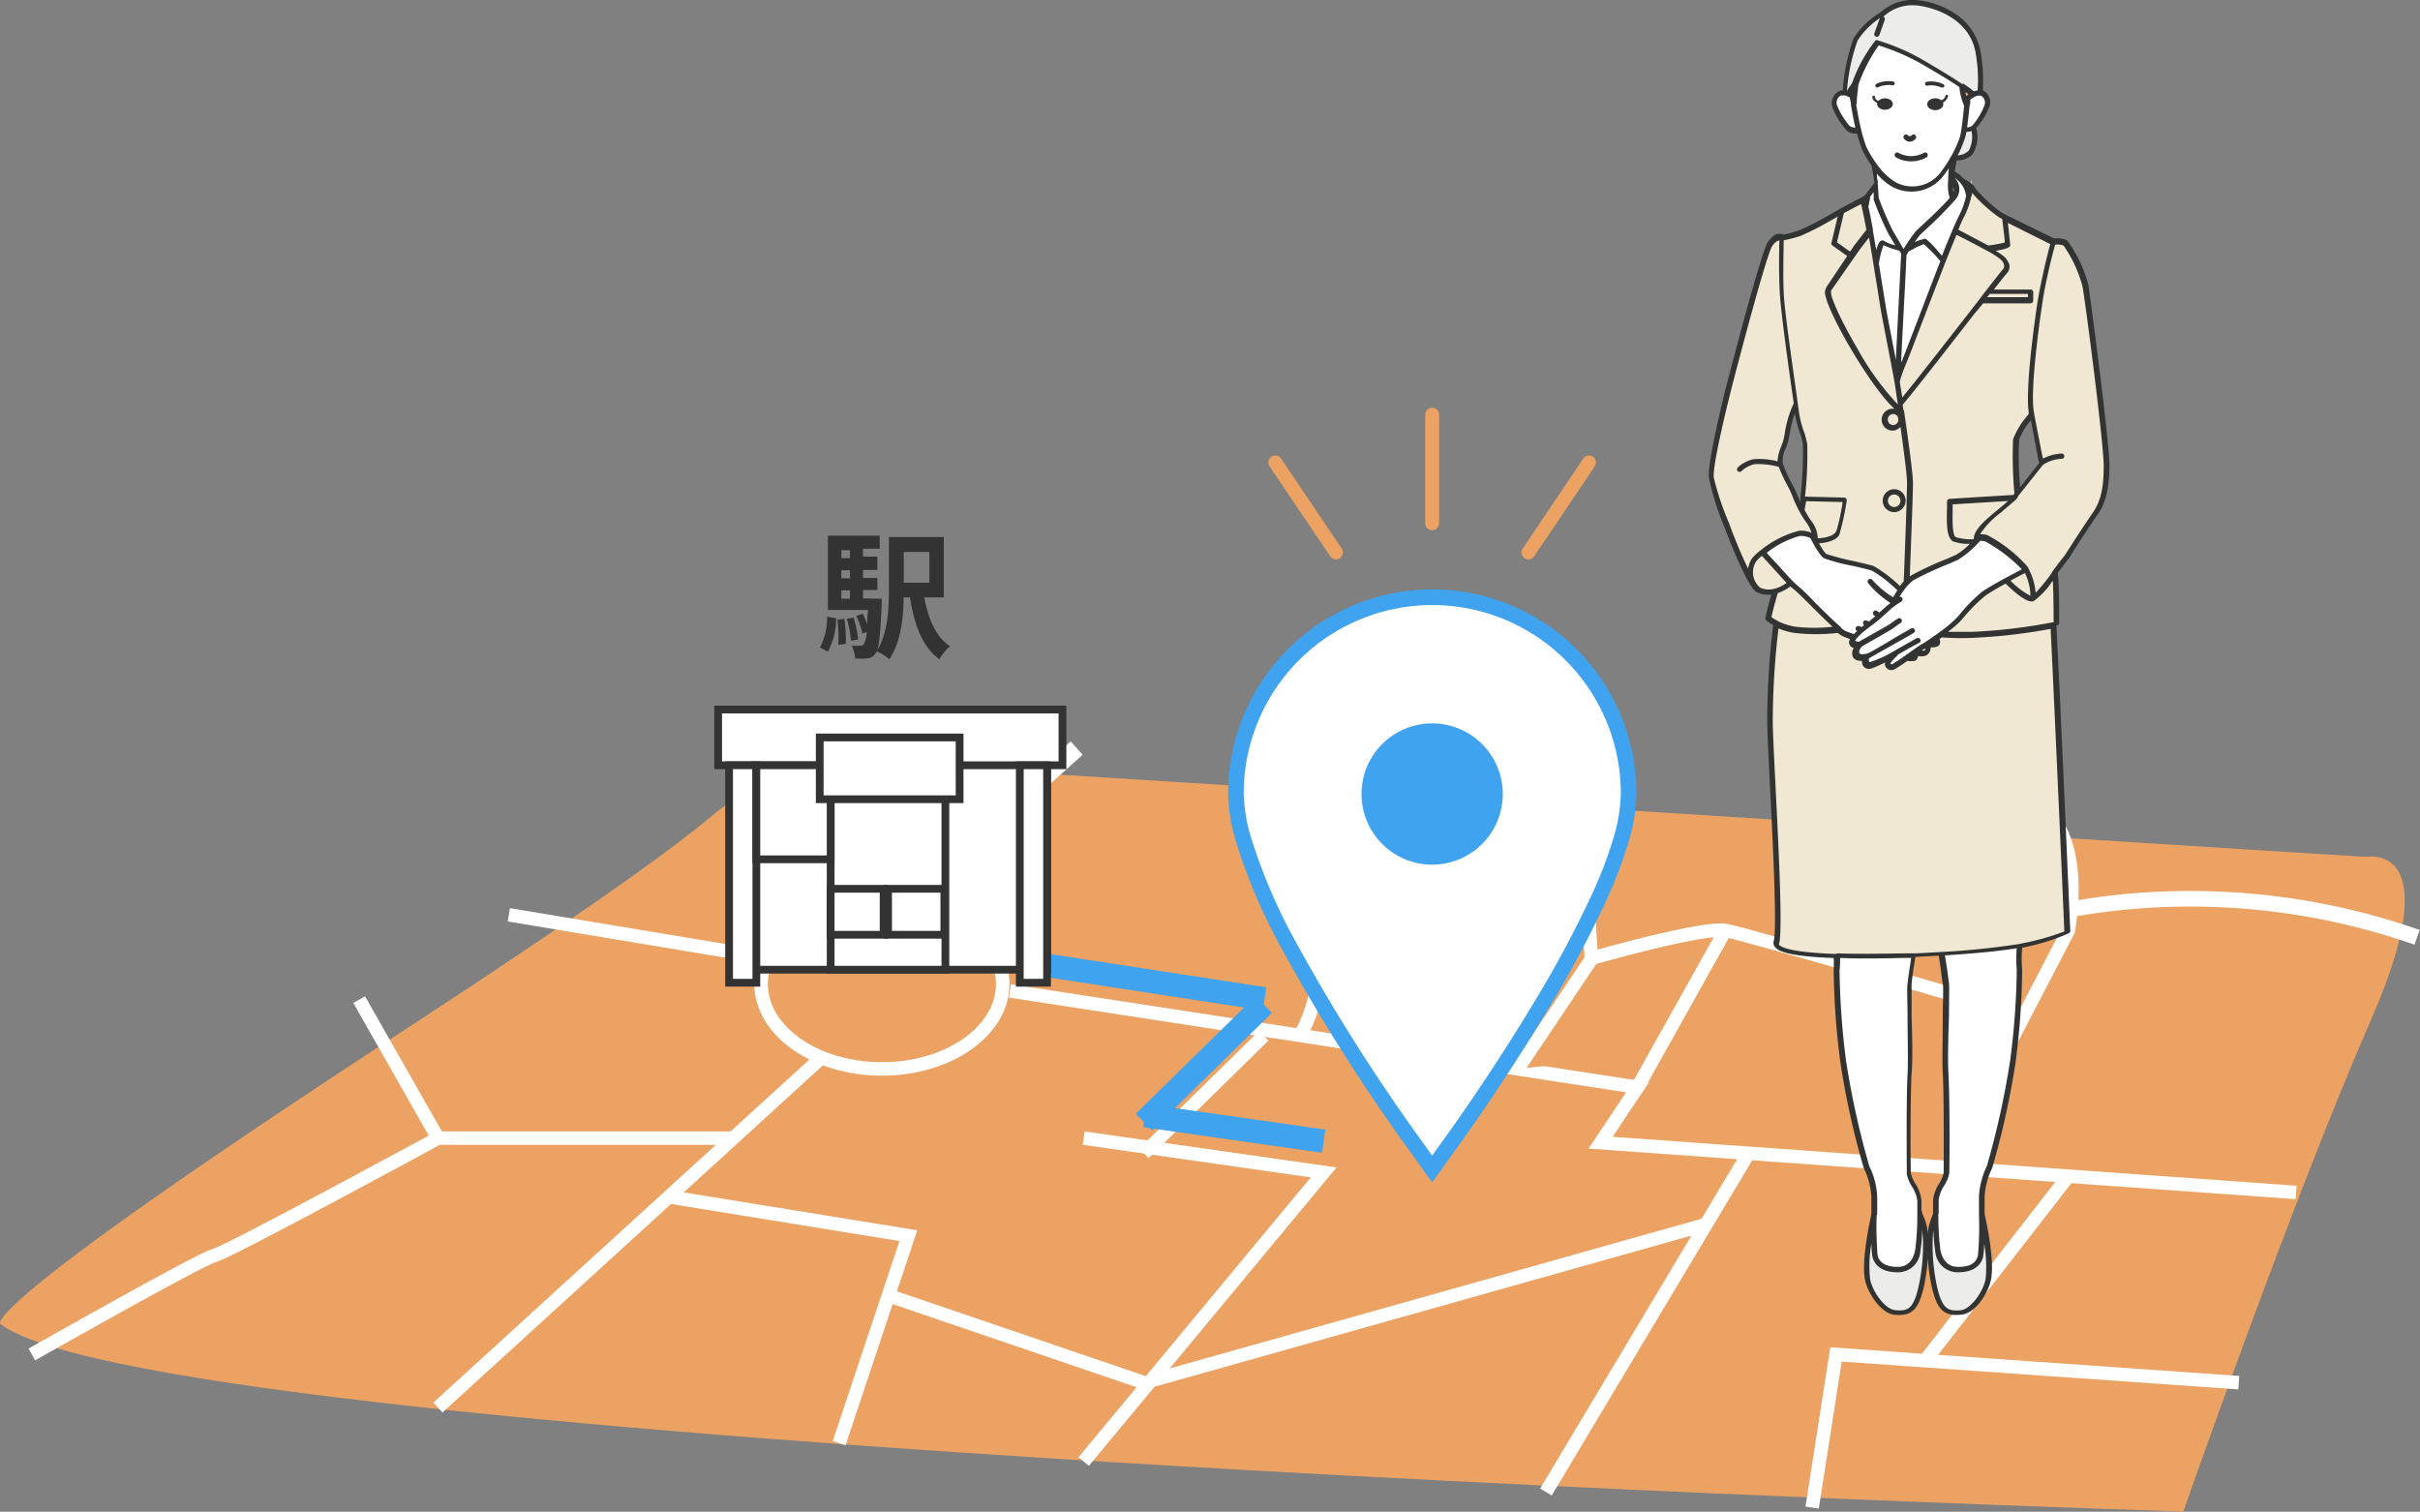 <svg xmlns="http://www.w3.org/2000/svg" viewBox="0 0 228 142.43"><rect x="0" y="0" width="228" height="142.43" fill="#808080" stroke="none"/><defs><style>.cls-1,.cls-12,.cls-2,.cls-3,.cls-4{fill:#eba263;}.cls-14,.cls-2,.cls-3,.cls-4,.cls-5{stroke:#fff;}.cls-10,.cls-12,.cls-14,.cls-15,.cls-16,.cls-2,.cls-3,.cls-4,.cls-5,.cls-6,.cls-7,.cls-9{stroke-miterlimit:10;}.cls-2,.cls-5{stroke-width:1.27px;}.cls-3{stroke-width:1.47px;}.cls-4{stroke-width:1.69px;}.cls-11,.cls-5,.cls-6{fill:none;}.cls-10,.cls-6,.cls-9{stroke:#3fa3ef;}.cls-6{stroke-width:2.2px;}.cls-14,.cls-7,.cls-9{fill:#fff;}.cls-7{stroke:#333;stroke-width:0.73px;}.cls-8{fill:#333;}.cls-9{stroke-width:1.47px;}.cls-10{fill:#3fa3ef;}.cls-10,.cls-11{stroke-width:1.31px;}.cls-11,.cls-12{stroke:#eba263;}.cls-11{stroke-linecap:round;stroke-linejoin:round;}.cls-12,.cls-14,.cls-15,.cls-16{stroke-width:0.37px;}.cls-13,.cls-16{fill:#ececeb;}.cls-15{fill:#f1e8d4;stroke:#f1e8d4;}.cls-16{stroke:#ececeb;}.cls-17{fill:#323333;}</style></defs><g id="レイヤー_2" data-name="レイヤー 2"><g id="デザイン"><path class="cls-1" d="M223.42,96c-7.44,17-17.72,46.41-17.72,46.41S16.28,136.56.13,124.81c0,0-4.35-.2,38.17-27.9,33.71-22,27-19.84,32.6-22.4s9.27-2.68,11.1-2.62,134.27,8.43,134.27,8.43l6.71.41S230.75,79.21,223.42,96Z"/><path class="cls-2" d="M170.73,62.26s9.64,15,7.47,19.75l-3.58,8.26"/><path class="cls-2" d="M192.54,76.26s3.79,2.28,2.33,11.41L183,110.46"/><path class="cls-3" d="M227.72,88.31a64.61,64.61,0,0,0-32.51-2.66"/><line class="cls-4" x1="101.44" y1="70.48" x2="85.58" y2="84.71"/><line class="cls-2" x1="79.06" y1="98.12" x2="41.26" y2="132.61"/><line class="cls-2" x1="47.94" y1="86.19" x2="72.02" y2="90.2"/><polyline class="cls-2" points="95.15 93.36 154.28 102.44 150.8 107.66 216.33 112.35"/><path class="cls-5" d="M3,127.61s15.86-9,17.17-9.31,21.11-11.07,21.11-11.07H69.08"/><line class="cls-2" x1="33.84" y1="94.18" x2="41.26" y2="107.23"/><path class="cls-2" d="M143,100.7l7-10.43s10.44-3,12.61-2.6,28.14,8,28.14,8"/><line class="cls-2" x1="154.28" y1="102.44" x2="162.54" y2="87.67"/><line class="cls-2" x1="164.74" y1="108.66" x2="145.65" y2="140.57"/><line class="cls-2" x1="160.72" y1="115.37" x2="107.78" y2="130.27"/><polyline class="cls-2" points="102.1 107.23 124.71 110.46 102.1 137.7"/><polyline class="cls-2" points="63.02 112.76 85.58 116.42 79.06 135.97"/><line class="cls-2" x1="83.7" y1="122.06" x2="107.78" y2="130.27"/><line class="cls-2" x1="119.06" y1="97.59" x2="107.78" y2="108.66"/><line class="cls-6" x1="95.15" y1="90.42" x2="119.14" y2="94.11"/><line class="cls-6" x1="107.87" y1="105.11" x2="124.71" y2="107.52"/><line class="cls-6" x1="119.06" y1="94.65" x2="107.78" y2="105.72"/><polyline class="cls-5" points="170.73 142.04 172.98 127.61 210.93 130.27"/><line class="cls-2" x1="194.87" y1="110.81" x2="181.29" y2="128.3"/><line class="cls-2" x1="148.63" y1="70.27" x2="149.93" y2="90.27"/><path class="cls-2" d="M124.71,73.92s1.6,17.45-2.24,23.64"/><path class="cls-2" d="M124.71,82s19.14-.34,24.57-2.56"/><ellipse class="cls-2" cx="83.09" cy="92.71" rx="11.38" ry="8"/><rect class="cls-7" x="69.3" y="71.38" width="29.35" height="19.98"/><rect class="cls-7" x="67.66" y="66.85" width="32.44" height="5.25"/><rect class="cls-7" x="68.69" y="72.1" width="2.57" height="20.49"/><rect class="cls-7" x="96.08" y="72.1" width="2.57" height="20.49"/><rect class="cls-7" x="78.26" y="72.93" width="10.81" height="18.43"/><rect class="cls-7" x="71.26" y="72.1" width="7" height="8.86"/><rect class="cls-7" x="77.23" y="69.48" width="13.18" height="5.82"/><rect class="cls-7" x="83.67" y="83.74" width="5.3" height="4.33"/><rect class="cls-7" x="78.26" y="83.74" width="4.99" height="4.33"/><path class="cls-8" d="M77.25,61a6.09,6.09,0,0,0,.68-2.9l.84.15A6.57,6.57,0,0,1,78,61.39Zm5.82-4.59s0,.35,0,.51c-.13,3.07-.28,4.28-.59,4.66a1.06,1.06,0,0,1-.77.45,6.54,6.54,0,0,1-1.15,0,3.05,3.05,0,0,0-.32-1.19,7.13,7.13,0,0,0,.81,0,.37.37,0,0,0,.34-.15,2.71,2.71,0,0,0,.26-1.15l-.4.15a6.88,6.88,0,0,0-.58-1.66l.61-.21a8.73,8.73,0,0,1,.43,1c0-.38,0-.83.08-1.35H78v-7h4.88v1.23H81.31v.74h1.35V53.7H81.31v.75h1.35v1.14H81.31v.79Zm-3.52,1.9a13,13,0,0,1,.14,2.35l-.7.09a16.07,16.07,0,0,0-.09-2.36Zm-.28-6.47v.74h.81v-.74Zm.81,1.89h-.81v.75h.81Zm-.81,2.68h.81v-.79h-.81Zm1.15,1.78a10.59,10.59,0,0,1,.43,2.05l-.68.13a10.08,10.08,0,0,0-.39-2.07Zm6.66-1.91c.37,2,1.09,3.74,2.42,4.6a4.91,4.91,0,0,0-1,1.23c-1.61-1.17-2.35-3.22-2.77-5.83h-.6c0,1.93-.29,4.29-1.34,5.83a5.51,5.51,0,0,0-1.21-.76c1.08-1.62,1.17-4,1.17-5.85v-4.9h5.17v5.68ZM85.15,52v2.9h2.41V52Z"/><path class="cls-9" d="M121,88.29A178.2,178.2,0,0,0,132.68,107l2.25,3.14,2.25-3.14s4-5.55,8-12.22a103.53,103.53,0,0,0,5.56-10.4,41.51,41.51,0,0,0,1.91-5,16.29,16.29,0,0,0,.79-4.61,18.5,18.5,0,1,0-37,0,16.31,16.31,0,0,0,.8,4.6A53.37,53.37,0,0,0,121,88.29Z"/><path class="cls-10" d="M134.93,80.81a6,6,0,1,0-6-6A6,6,0,0,0,134.93,80.81Z"/><line class="cls-11" x1="134.93" y1="39.07" x2="134.93" y2="49.3"/><line class="cls-11" x1="149.71" y1="43.57" x2="144" y2="52.05"/><line class="cls-11" x1="120.15" y1="43.57" x2="125.87" y2="52.05"/><path class="cls-12" d="M185.11,8.63c0,.13,0,.27.07.39l.23-.16-.19-.15Z"/><polygon class="cls-13" points="185.74 11.85 186.11 13.16 185.92 14.12 184.99 14.79 183.8 14.72 184.61 12.88 185.27 11.99 185.74 11.85"/><path class="cls-14" d="M182.56,114.37a23.58,23.58,0,0,0,.19,3.35c.21,1,.77,1.59,1.65,1.59s1.66-.18,1.89-1.06a30.24,30.24,0,0,0,.1-3.81h0V114c0-.61,0-1.1,0-1.3a7.41,7.41,0,0,1,.75-2.86,79.34,79.34,0,0,0,2.18-9.88,71.58,71.58,0,0,0,.62-8.54,12.43,12.43,0,0,1,0-2.08c-1.94.32-4.67.54-6.76.67.21,1.23.33,2.22.37,2.61s0,1.62,0,3.14c-.05,1.81-.11,4.06,0,5.35.13,2.31.11,8.85.08,9.43a3.21,3.21,0,0,1-.48,1.16,3.2,3.2,0,0,0-.52,1.34c0,.19,0,.51,0,.9v.38Zm-5.82.09a31.18,31.18,0,0,0,.1,3.79c.23.88,1.15,1.06,1.89,1.06s1.44-.54,1.65-1.59a23.58,23.58,0,0,0,.19-3.35V114c0-.38,0-.7,0-.89a3.25,3.25,0,0,0-.52-1.34,3,3,0,0,1-.47-1.16c0-.57-.07-7.06.07-9.43.07-1.28,0-3.52,0-5.32,0-1.54-.08-2.75,0-3.17.08-.73.2-1.6.35-2.44h-.09c-1.39,0-4.07.12-6.62,0a9.94,9.94,0,0,1-.05,1.19,74,74,0,0,0,.62,8.54,78.35,78.35,0,0,0,2.18,9.88,7.41,7.41,0,0,1,.75,2.87c0,.2,0,.68,0,1.3v.4h0Zm2-52.76a4.76,4.76,0,0,0-.66.71.08.08,0,0,0,0,.07.15.15,0,0,0,.14.05,14.43,14.43,0,0,0,1.25-.82l0,0,.25-.17c.51-.36,1-.73,1.37-.94s.74-.48,1.14-.76h0c.15-.1.31-.21.46-.33a11.94,11.94,0,0,0,1.61-1.34l.3-.35a16,16,0,0,1,2.08-2.11c.34-.24,1.14-.71,2.14-1.26h0c.52-.29,1.11-.6,1.62-.86A14.1,14.1,0,0,0,187,50.92l-.44-.06-.23.25,0,0,0,0h0a9.1,9.1,0,0,1-1.9,1.57l-.84.36a32.37,32.37,0,0,0-3.29,1.52,2.94,2.94,0,0,0-.49.43h0a5.43,5.43,0,0,0-.54.67h0a5.34,5.34,0,0,0-.31.49.24.24,0,0,1,.25.11.25.25,0,0,1-.08.34l-.33.21h0a7.29,7.29,0,0,0-.61.45l0,0c-.14.14-.49.46-.87.79h0c-.33.29-.71.62-1,.81h0l-.1.08c-.16.11-.37.28-.57.44h0a6.15,6.15,0,0,0-.67.63h0c-.18.2-.19.28-.19.28s.17.09.32.1c.79-.43,2.69-1.5,3-1.71a6.09,6.09,0,0,1,.65-.45.24.24,0,1,1,.26.41s-.28.18-.62.44-2.73,1.58-3.05,1.76c-.1.11-.3.38-.23.58s.4.14.7.09l3-1.7,1.19-.68a.24.24,0,0,1,.33.09.24.24,0,0,1-.08.33s-.85.5-1.2.69l-3,1.69a.37.37,0,0,0,0,.3.12.12,0,0,0,.12.06,11.12,11.12,0,0,0,2.38-1.12h0c.18-.11,1.76-1,2-1.13a.25.25,0,0,1,.32.13.25.25,0,0,1-.13.33C180.49,60.68,179.41,61.29,178.72,61.7Zm2.27-.47a.42.42,0,0,0,.26,0,.29.29,0,0,0,.1-.19h0Zm-7.64-2.16a1.89,1.89,0,0,0,.44.32q.32.13.81.3c.1-.1.2-.2.31-.29a.24.24,0,0,1-.13-.31.24.24,0,0,1,.31-.15l.25.09a2,2,0,0,1,.23-.18.26.26,0,0,1-.1-.3.25.25,0,0,1,.32-.14l.24.09.59-.5-.12-.08a.25.25,0,0,1-.08-.34.26.26,0,0,1,.35-.08l.24.16.73-.66,0,0c.06-.06.16-.13.3-.24a8.7,8.7,0,0,1-2.15-1.79.25.25,0,0,1,.37-.33,8.39,8.39,0,0,0,2,1.68,5.6,5.6,0,0,1,.39-.66,12.32,12.32,0,0,0-2.39-1.85c-.28-.1-1-.27-1.83-.46a18,18,0,0,1-2.66-.7c-.17-.09-.47-.35-1.1-1.51v0c-.08-.15-.15-.29-.22-.41a2.17,2.17,0,0,0-1-.19,8.64,8.64,0,0,0-3.11,1.59c.28.3.62.68,1,1.07.54.6,1.09,1.22,1.48,1.62h0a3.12,3.12,0,0,0,.38.35,20.79,20.79,0,0,1,1.75,1.66c.85.84,1.81,1.79,2.41,2.3Zm6.16-35c0,.71-.36,7-.51,10.14,0-.09.08-.18.11-.27.21-.51.72-1.83,1.35-3.49s1.5-3.94,2.24-5.8l0-.05A14.51,14.51,0,0,0,181.18,23a10.16,10.16,0,0,0-1.45.72Zm-2.59.85c.12.7.23,1.39.33,2,.21,1.31.39,2.44.5,3,.21,1.08.52,2.74.77,4,.15-3.24.46-9.23.5-10,0-.06-.1-.16-.17-.29a9.07,9.07,0,0,1-1.51-.52A10.17,10.17,0,0,0,176.92,24.94Zm4.29-2.41h.06c.08,0,.32.05,1.63,1.61l1-2.43h0c.18-.44.43-1,.59-1.31a7.62,7.62,0,0,0,.68-1.88,2.25,2.25,0,0,0-.55-1.25h0a3.25,3.25,0,0,0-.56-.49v0h0a1.48,1.48,0,0,1,.31,1.76,2.46,2.46,0,0,1-.24.35h0a36.91,36.91,0,0,1-3,3c-.15.15-.26.24-.29.28a5.92,5.92,0,0,0-.5.69A2.56,2.56,0,0,1,181.21,22.53Zm-4.83-.85q.15.86.33,1.92c.22-.8.39-.86.48-.89a.32.32,0,0,1,.31.06,4.09,4.09,0,0,0,1,.39c-.2-.34-.43-.73-.63-1.05a30.51,30.51,0,0,1-1.41-3.26.31.31,0,0,1,0-.1l0-.62-.34.46a.17.17,0,0,1,0,.07v.07c-.06.26-.12.52-.16.81.12.53.26,1.21.43,2.14Zm.55-3a31.1,31.1,0,0,0,1.35,3.13c.33.53.73,1.23.95,1.6l.05.09.07-.11a12.64,12.64,0,0,1,1.11-1.59s.14-.14.3-.29a40.15,40.15,0,0,0,2.87-2.84,4.11,4.11,0,0,1-.13-.53,5.66,5.66,0,0,1,0-1.32h0s0-.08,0-.13l0-.38v0l.06-.43c-.18.25-.36.51-.55.76a3.79,3.79,0,0,1-4.78,1,5,5,0,0,1-1.46-1.24l0,.19c0,.18.06.36.08.55l0,.14v0h0Zm7-1.13a2.33,2.33,0,0,0,0,.5l0,.07A.8.8,0,0,0,184,17.59Zm-7.33-2.25a6,6,0,0,0,1.89,1.89,3.35,3.35,0,0,0,4.17-.87,12.94,12.94,0,0,0,1.09-1.64l.06-.12h0a10.18,10.18,0,0,0,.74-1.71,3.58,3.58,0,0,0,.14-.71h0c.07-.54.17-1.34.24-2.16a6.24,6.24,0,0,1-.45-1.77c-1-.68-2.48-1.56-3.66-2.24A20.75,20.75,0,0,0,177,4.28,15.64,15.64,0,0,0,175,8h0c0,.15-.08.85-.12,1.25,0,.22,0,.43-.06.58v.1c.07.42.24,1.42.46,2.29h0a11.94,11.94,0,0,0,.48,1.6,8.29,8.29,0,0,0,.89,1.5ZM173.55,9a.34.34,0,0,0-.18,0,.77.77,0,0,0-.37.88,6.53,6.53,0,0,0,1.22,2,.91.91,0,0,0,.52.14c-.2-.84-.35-1.74-.41-2.11v0c0-.29-.08-.54-.11-.73l-.16-.08h0a1.15,1.15,0,0,0-.32-.12h0A.44.44,0,0,0,173.55,9Zm11.94,1c-.07.74-.15,1.47-.22,2a.9.9,0,0,0,.47-.14,6.73,6.73,0,0,0,1.18-2,.74.74,0,0,0-.35-.85l-.12,0h0a1,1,0,0,0-.51.13h0a2.75,2.75,0,0,0-.38.23c0,.19,0,.39-.06.61Z"/><g id="face"><ellipse class="cls-14" cx="177.53" cy="9.8" rx="0.74" ry="0.54"/><ellipse class="cls-14" cx="182.26" cy="9.82" rx="0.76" ry="0.56"/><path class="cls-14" d="M176.81,8.25a.19.19,0,0,1-.17-.1.18.18,0,0,1,.08-.25,2.65,2.65,0,0,1,.71-.22,2.55,2.55,0,0,1,.87,0,.18.18,0,1,1-.08.36,2,2,0,0,0-.73,0,2.08,2.08,0,0,0-.6.18Z"/><path class="cls-14" d="M183,8.25l-.08,0a2.08,2.08,0,0,0-.6-.18,2.05,2.05,0,0,0-.74,0,.18.18,0,1,1-.07-.36,2.48,2.48,0,0,1,.86,0,2.45,2.45,0,0,1,.71.22.19.19,0,0,1,.09.25A.19.19,0,0,1,183,8.25Z"/><path class="cls-14" d="M180,15.2h-.12a3.08,3.08,0,0,1-1.32-.37.26.26,0,0,1-.09-.34.25.25,0,0,1,.34-.09,2.59,2.59,0,0,0,1.09.31,2.49,2.49,0,0,0,1.29-.31.25.25,0,0,1,.34.09.26.26,0,0,1-.09.34A3,3,0,0,1,180,15.2Z"/><path class="cls-14" d="M179.85,13.35h0a.75.75,0,0,1-.51-.26.26.26,0,0,1,0-.35.25.25,0,0,1,.35,0,.23.23,0,0,0,.16.09.24.24,0,0,0,.2-.09.25.25,0,0,1,.34,0,.25.25,0,0,1,0,.35A.75.75,0,0,1,179.85,13.35Z"/><path class="cls-14" d="M177.05,9.79h0s-.67-.17-.71-.61a.12.12,0,0,1,.11-.14.14.14,0,0,1,.14.12c0,.22.38.36.52.39a.12.12,0,0,1,.08.15A.11.11,0,0,1,177.05,9.79Z"/><path class="cls-14" d="M182.7,9.76a.12.12,0,0,1-.12-.1.13.13,0,0,1,.09-.15.74.74,0,0,0,.56-.48.12.12,0,0,1,.15-.09.13.13,0,0,1,.09.15,1,1,0,0,1-.75.67Z"/></g><path class="cls-15" d="M172.93,89.78c2.62.09,5.42,0,6.85,0l.39,0h0c.46,0,1.41-.06,2.6-.13h0c2.22-.14,5.28-.37,7.29-.73h0c.24,0,.45-.08.64-.13a24.8,24.8,0,0,0,3.68-1c-.09-2.09-1-22.8-1.3-28.52a52,52,0,0,1-7.44.85,24.9,24.9,0,0,1-2.81,0l-.22.16c.16.37,0,.56-.1.65a1.18,1.18,0,0,1-.72.12.9.9,0,0,1-.36.74,1.13,1.13,0,0,1-.82.08c-.07.27-.18.43-.34.47a2.65,2.65,0,0,1-.69,0,5.91,5.91,0,0,1-1.37.86.66.66,0,0,1-.63-.24.56.56,0,0,1-.08-.48c-1.26.63-1.48.62-1.57.62a.62.62,0,0,1-.53-.33.68.68,0,0,1-.08-.43c-.33,0-.77-.07-.9-.45a1,1,0,0,1,.11-.76.61.61,0,0,1-.43-.47.59.59,0,0,1,.09-.38c-.26-.09-.49-.17-.68-.25a3,3,0,0,1-.48-.33,17.62,17.62,0,0,1-4.08,0,7.14,7.14,0,0,1-1.51-.43,78.39,78.39,0,0,0-.53,8.77c0,1,.12,3.4.26,6.25.3,6,.68,13.49.33,14.68a.09.09,0,0,0,0,.1c.15.21,1,.72,5.39.87ZM183.45,59.5c.45,0,1.14,0,2.19,0a49.88,49.88,0,0,0,7.63-.9h0l.08,0c0-.63,0-2.74-.07-3.92a7.14,7.14,0,0,1-1.78,1.91h0c-.43.21-1.32-.33-2.66-1.64-.9.5-1.63.93-1.93,1.14a14.78,14.78,0,0,0-2,2l-.32.36A9.64,9.64,0,0,1,183.45,59.5Zm-16.07-1a6,6,0,0,0,1.66.52,16.15,16.15,0,0,0,3.49,0c-.59-.54-1.33-1.28-2-1.95a22,22,0,0,0-1.68-1.6l-.3-.26a4.16,4.16,0,0,1-1.19.63c-.31,1.09-.5,1.85-.58,2.27a3.82,3.82,0,0,0,.6.36Zm21.91-3.82a6.58,6.58,0,0,0,1.88,1.42,5.3,5.3,0,0,0-.52-2.14ZM191,53.54a5.86,5.86,0,0,1,.7,2.31,17.62,17.62,0,0,0,1.55-1.91l0,0,0,0c.33-.44.73-1,1.15-1.51.13-.2,1.84-2.86,2.64-4a7.26,7.26,0,0,0,1.06-4.48c0-2-1.72-15.44-2-16.93a12.49,12.49,0,0,0-1.79-3.83,1.6,1.6,0,0,0-.78-.09c-.27.88-1,3.92-1.2,5.45-.33,2.12-1.13,8.07-.84,10.17h0a2,2,0,0,0,0,.26,0,0,0,0,1,0,0h0v0s0,0,0,0v0c.29,1.49.67,3.41.82,4.21a4.54,4.54,0,0,1,1.78-.47.25.25,0,0,1,0,.49,3.35,3.35,0,0,0-1.75.56L190.72,46l-.63.79v0l-.22.21h0c-.44.43-1,.85-1.44,1.26a8.33,8.33,0,0,0-2,2.07,3,3,0,0,1,.64.07,13.19,13.19,0,0,1,3.84,2.93,1.4,1.4,0,0,1,.1.16Zm-25.29,1.82a2.06,2.06,0,0,0,1.41.1h0a3.4,3.4,0,0,0,1.1-.54c-.38-.4-.85-.93-1.31-1.44l-1-1.1a4.16,4.16,0,0,0-.55.52A1.91,1.91,0,0,0,165.67,55.36Zm5.57-4.16c.46.8.66.95.72,1a22.18,22.18,0,0,0,2.54.66c.84.2,1.58.37,1.88.47a12.09,12.09,0,0,1,2.51,1.92,5.67,5.67,0,0,1,.36-.44c.12-2.77.32-8.14.32-9.27,0-.6-.21-2.42-.62-5.29a1,1,0,0,1-.74.35,1,1,0,0,1,0-2.06l.17,0c-2.33-2.1-6.78-9.85-6.53-11.1a1.33,1.33,0,0,1,.08-.24s0,0,0-.05l2.67-4c.33-.44.63-.82.88-1.13l0,0,.22-.27.05-.07c-.16-.89-.29-1.54-.41-2.05v0c0-.15-.07-.29-.11-.42l-1.78.94-.76.44-.16.09-.28.16a27.71,27.71,0,0,1-2.73,1.38,15,15,0,0,1-1.56.4c0,.67-.08,3,0,4.92s1,8,1.33,10.47h0l.14,1a11.22,11.22,0,0,0,.43,1.65,6.4,6.4,0,0,1,.31,1.17,37.17,37.17,0,0,1-.2,4.94l3.68.09a.23.23,0,0,1,.19.09.26.26,0,0,1,0,.2,22.44,22.44,0,0,1-.66,3.08C173.1,50.75,172.36,51.11,171.24,51.2Zm8-12.54c.56,3.82.84,6.13.84,6.86,0,1.07-.18,5.91-.29,8.79l.13-.1a32,32,0,0,1,3.37-1.56l.82-.35a6.65,6.65,0,0,0,1.34-1.07,3.57,3.57,0,0,1-1.57-.24c-.61-.35-.62-1.64-.56-3.16,0-.23,0-.43,0-.59a.23.23,0,0,1,.23-.24l6-.37.11-.12,0,0a39.33,39.33,0,0,1-.13-5.13,7.44,7.44,0,0,1,1.33-2.2l.13-.18,0-.22h0c-.36-2.6.83-10.24.84-10.32.24-1.55.92-4.5,1.2-5.48-.65-.31-2.83-1.38-4-2,.07.7.21,2,.21,2.1s0,.32-1.37.53a4.24,4.24,0,0,1,.85.6c.56.58.61,1.11.16,1.57,0,0-.23.28-1.17,1.49h3.45a.25.25,0,0,1,.25.24v.81a.25.25,0,0,1-.25.25h-4.46l-.83,1.06c-2.46,3.15-5.8,7.45-6.74,8.53l.08.51ZM167.51,22.6c-.16,0-.43.12-.72.57-.54.84-3.38,11.56-4,14.1S161.23,44,161.33,45a25.72,25.72,0,0,0,1.44,4.29c.42,1.17,1.15,3,1.8,4.29a2.11,2.11,0,0,1,.39-1,5.32,5.32,0,0,1,.81-.74h0A9.41,9.41,0,0,1,169.39,50a2.83,2.83,0,0,1,1.15.2,3.48,3.48,0,0,0-.51-1,12.13,12.13,0,0,1-.67-1.08v0a10.51,10.51,0,0,1-.61-1.34c-.12-.29-.28-.59-.47-.95a13.76,13.76,0,0,1-.82-1.78,7.41,7.41,0,0,0-2.26-.25,2.5,2.5,0,0,0-1.26.65.26.26,0,0,1-.35,0,.24.24,0,0,1,0-.35,3.09,3.09,0,0,1,1.52-.79,6.88,6.88,0,0,1,2.23.21,4.31,4.31,0,0,1,.36-1.46l.12-.3a7.81,7.81,0,0,0,.21-1,10.5,10.5,0,0,1,.86-2.84c-.37-2.53-1.21-8.44-1.33-10.44S167.49,23.31,167.51,22.6Zm16.3,24.87c0,.12,0,.24,0,.37,0,.75-.09,2.49.31,2.72a4.47,4.47,0,0,0,1.68.19.34.34,0,0,1,0-.1c.09-.87,1.12-1.73,2.31-2.72l.92-.77Zm-12.71,3.2v0c1-.06,1.61-.33,1.76-.72a21,21,0,0,0,.59-2.7L170,47.22a5.38,5.38,0,0,1-.16.79c.22.4.42.69.6,1a2.83,2.83,0,0,1,.65,1.7ZM178.21,39a.54.54,0,1,0,.48.53A.51.51,0,0,0,178.21,39ZM172.38,27.4c0,.06,0,.1,0,.14-.06.34.76,2.38,2.5,5.32a25.2,25.2,0,0,0,3.81,5.26v0h0c-.17-1.14-.3-2-.31-2s-.75-4-1.14-6c-.11-.57-.29-1.71-.5-3-.1-.66-.21-1.36-.33-2.08v0c-.16-1-.31-1.89-.44-2.66l0,.05c-.24.3-.53.68-.85,1.1Zm6.44,8.65c0,.13.11.68.23,1.44,1.19-1.44,4.19-5.29,6.44-8.19l.9-1.15h0l.63-.81h0c1.43-1.83,1.49-1.9,1.52-1.93s.35-.35-.17-.88a6.53,6.53,0,0,0-1.34-.87h0c-.93-.52-2.11-1.13-2.85-1.5-.27.64-.6,1.47-1,2.48-.75,1.91-1.62,4.19-2.32,6-.63,1.66-1.14,3-1.35,3.5a17.13,17.13,0,0,0-.64,1.72v0Zm8.27-8h3.84v-.31h-3.6Zm-2.73-6.35c.73.37,1.89,1,2.83,1.49,1-.14,1.4-.23,1.56-.27,0-.39-.15-1.44-.24-2.22l-.27-.14a13.67,13.67,0,0,1-2.58-2.34c0,.13,0,.25-.08.37h0a7.78,7.78,0,0,1-.74,2C184.74,20.84,184.57,21.21,184.36,21.7Zm-6.08,26.56a1.08,1.08,0,1,1,1.11-1.07A1.09,1.09,0,0,1,178.28,48.26Zm0-1.66a.59.59,0,1,0,0,1.17.59.59,0,1,0,0-1.17Z"/><path class="cls-16" d="M182,115.85a9.4,9.4,0,0,0-.09,1.42,18.12,18.12,0,0,0,.47,4.14c.49,1.93,1.07,2.09,2.18,2,.94-.09,2.12-1.73,2.34-2.93a11.51,11.51,0,0,0-.13-3.36,6.81,6.81,0,0,1-.1,1.29c-.14.53-.64,1.43-2.37,1.43a2.11,2.11,0,0,1-2.13-2A14.75,14.75,0,0,1,182,115.85Z"/><path class="cls-16" d="M176.19,117.11a11.44,11.44,0,0,0-.13,3.35c.22,1.2,1.39,2.83,2.34,2.93,1.11.11,1.69,0,2.17-2a18.12,18.12,0,0,0,.47-4.14,10.86,10.86,0,0,0-.08-1.41,14.74,14.74,0,0,1-.17,2,2.11,2.11,0,0,1-2.13,2c-1.74,0-2.23-.9-2.37-1.43A6.77,6.77,0,0,1,176.19,117.11Z"/><path class="cls-16" d="M184.84,7.9c.22.14.42.29.6.42a4.3,4.3,0,0,1,.37.31,1.36,1.36,0,0,1,.37-.1,14.88,14.88,0,0,0-.18-3.4c-.52-3.55-4.31-4.54-5.73-4.62a4,4,0,0,0-2.89,1,.16.16,0,0,1-.08.06h0a.25.25,0,0,1,.15.32L177,3.36a.24.24,0,0,1-.31.14.23.23,0,0,1-.15-.31L177,1.76h0a7.11,7.11,0,0,0-2.1,2.13,17.44,17.44,0,0,0-1,4.73h0c.18-.3.41-.63.49-.75a13.74,13.74,0,0,1,2.2-4,.22.22,0,0,1,.23-.05,21,21,0,0,1,4.16,1.79c1.22.72,2.75,1.62,3.78,2.33Z"/><path class="cls-17" d="M184.32,123.89c-1.24,0-1.81-.63-2.25-2.37a16.73,16.73,0,0,1-.44-3,17.69,17.69,0,0,1-.44,3c-.49,1.93-1.14,2.5-2.71,2.35-1.28-.13-2.54-2.08-2.78-3.34-.33-1.8.44-5.34.61-6.11v-.37c0-.61,0-1.09,0-1.28a7,7,0,0,0-.71-2.7,75.37,75.37,0,0,1-2.21-10,71.2,71.2,0,0,1-.63-8.66,9.13,9.13,0,0,0,0-1.15c-4.4-.16-5.27-.68-5.55-1.06a.6.6,0,0,1-.1-.53c.32-1.11-.06-8.86-.35-14.52-.14-2.85-.26-5.31-.26-6.27a76.28,76.28,0,0,1,.56-9,3.49,3.49,0,0,1-.65-.42.27.27,0,0,1-.08-.22c.06-.38.24-1.11.55-2.22a2.48,2.48,0,0,1-1.37-.23h0c-.95-.47-3.1-6.25-3.12-6.31A26.19,26.19,0,0,1,161,45c-.14-1.47,1.45-7.83,1.46-7.9.33-1.32,3.42-13.23,4.08-14.25s1.18-.83,1.4-.77,1.1-.23,1.64-.41a25.58,25.58,0,0,0,2.64-1.35l.28-.15.16-.09.76-.44,2.25-1.19.92-1.22v0c0-.18-.05-.36-.07-.53s-.11-.65-.2-1.12a9,9,0,0,1-.91-1.56,12.33,12.33,0,0,1-.45-1.44,1.36,1.36,0,0,1-.9-.22,6.77,6.77,0,0,1-1.43-2.28,1.27,1.27,0,0,1,.6-1.47.76.76,0,0,1,.39-.1,18.13,18.13,0,0,1,1-4.87,7.51,7.51,0,0,1,2.59-2.5A4.44,4.44,0,0,1,180.43,0a7.75,7.75,0,0,1,3.62,1.19A5.43,5.43,0,0,1,186.62,5a15.6,15.6,0,0,1,.19,3.53l.06,0a1.27,1.27,0,0,1,.59,1.44,6.48,6.48,0,0,1-1.4,2.23,1.43,1.43,0,0,1-.8.22,3.18,3.18,0,0,1-.12.55,10.19,10.19,0,0,1-.75,1.76c0,.23-.14.84-.22,1.43a3.44,3.44,0,0,1,.85.68,4.51,4.51,0,0,1,.79.52h0a1.6,1.6,0,0,1,.36.47,13.74,13.74,0,0,0,2.43,2.21l.37.19h0c1.11.56,4.09,2,4.56,2.24a2.22,2.22,0,0,1,1.21.17,12.14,12.14,0,0,1,2,4.15c.2,1.11,2,14.87,2,17s-.33,3.63-1.16,4.77-2.61,3.94-2.62,4l0,0c-.39.48-.77,1-1.09,1.42.16,1.15.13,4.57.13,4.72a.25.25,0,0,1-.18.23l-.08,0c.33,5.87,1.3,28.54,1.31,28.77a.24.24,0,0,1-.14.23A20.12,20.12,0,0,1,191,89.19l-.48.1a12.1,12.1,0,0,0,0,2.11,71.6,71.6,0,0,1-.62,8.66,76.62,76.62,0,0,1-2.21,10,6.82,6.82,0,0,0-.71,2.7c0,.18,0,.66,0,1.26v.38c.18.77.95,4.31.61,6.12-.23,1.24-1.45,3.21-2.78,3.34Zm-2.16-8a11.14,11.14,0,0,0-.08,1.42,18.12,18.12,0,0,0,.47,4.14c.48,1.93,1.06,2.09,2.17,2,.95-.1,2.12-1.73,2.35-2.93a12.25,12.25,0,0,0-.13-3.36,7.5,7.5,0,0,1-.11,1.29c-.14.53-.63,1.42-2.37,1.42a2.11,2.11,0,0,1-2.13-2A14.58,14.58,0,0,1,182.16,115.84Zm-5.84,1.25a11.88,11.88,0,0,0-.13,3.36c.22,1.2,1.4,2.83,2.34,2.93,1.12.11,1.69,0,2.18-2a18.12,18.12,0,0,0,.47-4.14,9.4,9.4,0,0,0-.09-1.42,13.31,13.31,0,0,1-.16,2,2.11,2.11,0,0,1-2.14,2c-1.73,0-2.23-.89-2.37-1.42A7.8,7.8,0,0,1,176.32,117.09Zm6.3-2.72a27,27,0,0,0,.19,3.35c.21,1,.77,1.59,1.65,1.59s1.66-.18,1.89-1.06a30.24,30.24,0,0,0,.1-3.81h0V114c0-.61,0-1.1,0-1.3a7.61,7.61,0,0,1,.75-2.86,79.34,79.34,0,0,0,2.18-9.88,71.76,71.76,0,0,0,.63-8.54,11.43,11.43,0,0,1,0-2.08c-1.94.32-4.68.54-6.77.67.21,1.23.33,2.22.38,2.61s0,1.62,0,3.14c-.06,1.81-.12,4.06-.05,5.35.14,2.31.11,8.85.08,9.43a3.21,3.21,0,0,1-.48,1.16,3.35,3.35,0,0,0-.52,1.34c0,.19,0,.51,0,.9v.38Zm-5.81.09a31.6,31.6,0,0,0,.09,3.79c.23.88,1.16,1.06,1.89,1.06.89,0,1.44-.54,1.65-1.59a24.93,24.93,0,0,0,.2-3.35V114c0-.38,0-.7,0-.89a3.25,3.25,0,0,0-.52-1.34,3.35,3.35,0,0,1-.47-1.16c0-.57-.06-7.06.07-9.43.07-1.28,0-3.52,0-5.32,0-1.54-.08-2.75,0-3.17.08-.73.21-1.6.35-2.44h-.09c-1.39,0-4.06.12-6.62,0a8.2,8.2,0,0,1-.05,1.19,74,74,0,0,0,.62,8.54,80.14,80.14,0,0,0,2.18,9.88,7.23,7.23,0,0,1,.75,2.87c0,.2,0,.68,0,1.3v.4h0Zm4.32-.14a7.87,7.87,0,0,1,.33.88,4.87,4.87,0,0,1,.17,1,4.24,4.24,0,0,1,.17-1c.09-.29.2-.59.32-.88V114c0-.39,0-.7,0-.89a3.48,3.48,0,0,1,.58-1.6,3.28,3.28,0,0,0,.42-1c0-.58.05-7.07-.08-9.37-.07-1.31,0-3.57,0-5.39,0-1.45.08-2.7,0-3.07s-.17-1.4-.38-2.64l-2.2.12c-.15.86-.28,1.77-.36,2.52,0,.38,0,1.64,0,3.09.06,1.91.12,4.07,0,5.37-.13,2.36-.1,8.81-.07,9.37a3,3,0,0,0,.42,1,3.6,3.6,0,0,1,.58,1.6c0,.19,0,.5,0,.88Zm-8.06-24.55c2.62.09,5.41,0,6.84,0l.39,0h0c.46,0,1.41-.06,2.59-.13h0a71.69,71.69,0,0,0,7.28-.74h0l.65-.13a23.84,23.84,0,0,0,3.67-1.06c-.08-2.09-1-22.79-1.29-28.51a52.15,52.15,0,0,1-7.45.85,24.58,24.58,0,0,1-2.8-.05l-.22.16c.15.37,0,.56-.11.65a1.18,1.18,0,0,1-.72.12.89.89,0,0,1-.36.74,1.13,1.13,0,0,1-.82.08c-.06.27-.17.43-.34.47a2.58,2.58,0,0,1-.68,0c-1,.69-1.23.83-1.38.85a.6.6,0,0,1-.62-.24.5.5,0,0,1-.09-.47c-1.26.63-1.48.62-1.57.61a.62.62,0,0,1-.53-.32.79.79,0,0,1-.08-.43c-.33,0-.77-.07-.89-.45a.93.93,0,0,1,.11-.77.58.58,0,0,1-.44-.46.53.53,0,0,1,.1-.38c-.27-.09-.49-.18-.68-.26a2.16,2.16,0,0,1-.48-.32,17.59,17.59,0,0,1-4.09,0,6.36,6.36,0,0,1-1.5-.42,75.78,75.78,0,0,0-.54,8.77c0,.94.13,3.4.27,6.25.3,6,.67,13.49.33,14.67a.11.11,0,0,0,0,.11c.15.21,1,.72,5.39.87Zm5.71-28.07a4.76,4.76,0,0,0-.66.71.06.06,0,0,0,0,.07.13.13,0,0,0,.13.05c.15-.05,1-.63,1.26-.82l0,0,.24-.17c.51-.36,1-.73,1.38-.94s.73-.48,1.14-.76h0a4.84,4.84,0,0,0,.46-.33,11.94,11.94,0,0,0,1.61-1.34l.31-.35a14.87,14.87,0,0,1,2.08-2.11c.33-.24,1.13-.71,2.13-1.26h0l1.62-.86a13.92,13.92,0,0,0-3.47-2.64l-.43-.06-.24.25,0,0,0,0h0a9.1,9.1,0,0,1-1.9,1.57l-.83.36a31.38,31.38,0,0,0-3.29,1.52,3,3,0,0,0-.5.43h0a5.43,5.43,0,0,0-.54.67h0a5.68,5.68,0,0,0-.32.49.23.23,0,0,1,.25.11.24.24,0,0,1-.08.34l-.33.21h0a7.29,7.29,0,0,0-.61.45l0,0-.87.79h0c-.34.29-.72.62-1,.81h0l-.11.08c-.16.11-.37.28-.57.44h0a7.25,7.25,0,0,0-.67.63h0a.91.91,0,0,0-.19.28s.18.09.33.1c.78-.43,2.68-1.5,3-1.71a7.55,7.55,0,0,1,.65-.45.25.25,0,1,1,.27.41s-.28.18-.62.44-2.74,1.58-3,1.76c-.1.11-.3.38-.24.58s.4.14.7.09,2.68-1.52,3-1.7l1.18-.68a.25.25,0,0,1,.34.09.24.24,0,0,1-.09.33s-.84.5-1.2.69l-3,1.69a.32.32,0,0,0,0,.3s0,.06.11.06a11.28,11.28,0,0,0,2.39-1.12h0c.18-.11,1.76-1,2-1.13a.25.25,0,1,1,.2.46C180.55,60.68,179.48,61.29,178.78,61.7Zm2.28-.47a.39.39,0,0,0,.25,0,.29.29,0,0,0,.11-.19h0Zm-7.64-2.16a2,2,0,0,0,.43.32c.21.09.49.19.82.3a4.11,4.11,0,0,1,.3-.29.24.24,0,0,1-.13-.31.25.25,0,0,1,.32-.15l.24.09.23-.18a.27.27,0,0,1-.09-.3.24.24,0,0,1,.31-.14l.25.09.59-.5-.13-.08a.25.25,0,0,1,.27-.42l.24.16.73-.66,0,0,.31-.24A8.78,8.78,0,0,1,176,54.93a.25.25,0,0,1,.37-.33,8.61,8.61,0,0,0,2,1.68,5.6,5.6,0,0,1,.39-.66,12,12,0,0,0-2.39-1.85c-.28-.1-1-.27-1.83-.46a18,18,0,0,1-2.66-.7c-.17-.09-.47-.35-1.1-1.51v0c-.08-.15-.15-.29-.22-.41a2.12,2.12,0,0,0-1-.19,8.49,8.49,0,0,0-3.11,1.59c.28.3.61.68,1,1.07.53.6,1.08,1.22,1.48,1.62h0c.18.18.31.29.38.35A19.25,19.25,0,0,1,171,56.77c.85.84,1.81,1.79,2.42,2.3Zm10.16.41c.45,0,1.14,0,2.19,0a52.19,52.19,0,0,0,7.63-.9h0l.08,0c0-.64,0-2.74-.08-3.93a7.22,7.22,0,0,1-1.78,1.92h0c-.42.22-1.32-.33-2.66-1.63a20,20,0,0,0-1.92,1.14,15.42,15.42,0,0,0-2,2l-.31.36A9,9,0,0,1,183.58,59.48Zm-16.07-1a6.2,6.2,0,0,0,1.66.52,15.65,15.65,0,0,0,3.49,0c-.59-.54-1.33-1.27-2-1.94s-1.47-1.46-1.68-1.61a1.77,1.77,0,0,1-.3-.25,4.16,4.16,0,0,1-1.19.63c-.31,1.08-.51,1.85-.59,2.27a4.59,4.59,0,0,0,.6.35Zm21.92-3.82a6.83,6.83,0,0,0,1.87,1.42,5.14,5.14,0,0,0-.52-2.14C190.36,54.2,189.88,54.45,189.43,54.7Zm1.67-1.17a6,6,0,0,1,.69,2.31,16.92,16.92,0,0,0,1.55-1.92l0-.05v0c.33-.44.74-1,1.16-1.51.13-.2,1.84-2.87,2.63-4s1.07-2.34,1.07-4.48-1.72-15.43-2-16.92a12.28,12.28,0,0,0-1.78-3.83,1.65,1.65,0,0,0-.79-.09c-.27.88-1,3.92-1.2,5.45-.33,2.12-1.13,8.07-.83,10.17h0a1.58,1.58,0,0,0,.05.25.06.06,0,0,0,0,0h0V39a.08.08,0,0,1,0,0c.28,1.49.66,3.41.82,4.21a4.35,4.35,0,0,1,1.77-.48.25.25,0,0,1,.25.25.25.25,0,0,1-.25.25,3.39,3.39,0,0,0-1.75.56c-.15.17-1.09,1.37-1.72,2.16l-.63.79,0,0L190,47h0c-.45.43-1,.85-1.45,1.26a8.16,8.16,0,0,0-2,2.07,3.07,3.07,0,0,1,.65.07A13.24,13.24,0,0,1,191,53.36l.11.17Zm-25.29,1.82a2.05,2.05,0,0,0,1.41.1h0a3.4,3.4,0,0,0,1.1-.54L167,53.47l-1-1.1a3,3,0,0,0-.54.52A1.89,1.89,0,0,0,165.81,55.35Zm5.57-4.16c.45.79.66,1,.71,1a22.18,22.18,0,0,0,2.54.66c.85.2,1.58.36,1.89.47A12.65,12.65,0,0,1,179,55.21c.12-.15.24-.3.36-.43.11-2.77.31-8.14.31-9.27,0-.6-.21-2.42-.62-5.29a1,1,0,0,1-.74.35,1,1,0,0,1,0-2.06l.17,0c-2.33-2.1-6.78-9.85-6.53-11.1a2.23,2.23,0,0,1,.08-.24s0,0,0-.05l2.67-4,.87-1.12,0,0,.22-.28.05-.07c-.16-.88-.29-1.53-.41-2v0c0-.15-.07-.29-.1-.42l-1.79.94-.76.44-.16.09-.28.16a27.71,27.71,0,0,1-2.73,1.38,14.42,14.42,0,0,1-1.56.4c0,.67-.08,3,0,4.92s1,8,1.33,10.47h0l.14,1a10,10,0,0,0,.44,1.65,7.33,7.33,0,0,1,.31,1.17,35.94,35.94,0,0,1-.21,4.94l3.69.09a.21.21,0,0,1,.18.09.22.22,0,0,1,.06.19,25.63,25.63,0,0,1-.66,3.09C173.23,50.74,172.5,51.1,171.38,51.19Zm8-12.55c.56,3.83.85,6.13.85,6.87,0,1.07-.19,5.91-.3,8.78l.14-.09a29.05,29.05,0,0,1,3.36-1.56l.82-.36a6.14,6.14,0,0,0,1.35-1.06A4,4,0,0,1,184,51c-.61-.35-.61-1.64-.56-3.17,0-.22,0-.43,0-.58a.25.25,0,0,1,.23-.25l6-.37.12-.11,0,0a39.33,39.33,0,0,1-.13-5.13,7.44,7.44,0,0,1,1.33-2.2l.14-.18a1.43,1.43,0,0,1,0-.22h0v0h0c-.36-2.59.82-10.23.83-10.31.24-1.55.92-4.51,1.21-5.48l-4-2c.08.7.22,2,.22,2.1s0,.31-1.37.53a5.27,5.27,0,0,1,.85.59c.55.59.61,1.12.16,1.58,0,0-.24.28-1.18,1.48h3.46a.25.25,0,0,1,.25.25v.81a.25.25,0,0,1-.25.24h-4.47L186,29.59c-2.46,3.16-5.8,7.45-6.74,8.54l.07.51Zm-11.7-16c-.16,0-.44.12-.73.57-.54.84-3.37,11.56-4,14.1S161.36,44,161.46,45a27.74,27.74,0,0,0,1.44,4.29c.42,1.17,1.16,3,1.8,4.29a2.22,2.22,0,0,1,.39-1,4.9,4.9,0,0,1,.81-.75h0A9.48,9.48,0,0,1,169.52,50a2.5,2.5,0,0,1,1.15.2,3.11,3.11,0,0,0-.51-1,12.51,12.51,0,0,1-.67-1.09v0a14.28,14.28,0,0,1-.61-1.34,8.91,8.91,0,0,0-.46-1,14.35,14.35,0,0,1-.83-1.78,7.35,7.35,0,0,0-2.26-.26,2.68,2.68,0,0,0-1.26.66.25.25,0,0,1-.35,0,.25.25,0,0,1,0-.34,3.06,3.06,0,0,1,1.52-.79,7.12,7.12,0,0,1,2.23.2,4.07,4.07,0,0,1,.37-1.45c0-.1.07-.2.11-.3a6.31,6.31,0,0,0,.22-1A10.13,10.13,0,0,1,169,38c-.37-2.54-1.21-8.45-1.32-10.44S167.63,23.29,167.65,22.59Zm16.29,24.87c0,.11,0,.24,0,.37,0,.75-.09,2.49.3,2.72a5,5,0,0,0,1.69.19v-.1c.09-.88,1.12-1.73,2.32-2.72.3-.25.61-.51.91-.78Zm-12.71,3.2v0c1-.06,1.61-.32,1.77-.72a18.86,18.86,0,0,0,.58-2.7l-3.45-.08a7.85,7.85,0,0,1-.15.8,9.61,9.61,0,0,0,.59,1,2.81,2.81,0,0,1,.66,1.71ZM168,43.76a12.9,12.9,0,0,0,.84,1.84,9.12,9.12,0,0,1,.49,1c.1.24.19.47.29.69,0-.11,0-.23,0-.37a37.71,37.71,0,0,0,.24-5.09,6.45,6.45,0,0,0-.29-1.07,9.74,9.74,0,0,1-.45-1.74l0-.12a11.44,11.44,0,0,0-.51,2,6.31,6.31,0,0,1-.24,1c0,.11-.07.21-.11.31a2.58,2.58,0,0,0-.29,1.53Zm23.34-4.16a5.86,5.86,0,0,0-1.11,1.84,31.64,31.64,0,0,0,.1,4.45l.14-.18,1.65-2.08C192,43.15,191.65,41.22,191.34,39.6Zm-13-.59a.51.51,0,0,0-.48.53.49.49,0,1,0,1,0A.51.51,0,0,0,178.34,39Zm-5.83-11.62a1,1,0,0,0,0,.14c-.07.34.76,2.38,2.49,5.32a25.48,25.48,0,0,0,3.81,5.26v0h0l-.3-2c0-.14-.76-4-1.14-6-.12-.57-.3-1.71-.5-3-.11-.65-.22-1.35-.34-2.07v0c-.16-1-.3-1.89-.44-2.66l0,0-.86,1.11ZM179,36c0,.14.1.68.22,1.45,1.19-1.44,4.19-5.29,6.45-8.19l.89-1.15h0c.21-.29.42-.56.62-.81h0c1.43-1.84,1.5-1.9,1.53-1.93s.34-.35-.17-.89a7.74,7.74,0,0,0-1.35-.86h0c-.94-.52-2.11-1.13-2.86-1.5-.26.64-.6,1.47-1,2.47-.75,1.92-1.62,4.19-2.32,6-.64,1.67-1.14,3-1.36,3.51a16,16,0,0,0-.63,1.72h0A.9.9,0,0,0,179,36Zm.61-11.94c0,.71-.36,7-.5,10.14,0-.09.07-.18.11-.27.21-.51.71-1.83,1.35-3.49s1.5-3.94,2.23-5.8l0-.05A15.86,15.86,0,0,0,181.25,23a9.25,9.25,0,0,0-1.46.72Zm-2.58.85c.11.7.22,1.39.32,2,.21,1.31.39,2.44.5,3,.21,1.08.53,2.74.77,4,.15-3.24.46-9.23.5-10l-.17-.29a8.55,8.55,0,0,1-1.5-.52A9.23,9.23,0,0,0,177,24.94ZM187.22,28h3.84v-.31h-3.59Zm-5.95-5.51h.06c.09,0,.32.05,1.63,1.61.4-1,.73-1.82,1-2.43h0c.18-.44.43-1,.59-1.31a7.24,7.24,0,0,0,.68-1.88,2.23,2.23,0,0,0-.54-1.25h0a2.91,2.91,0,0,0-.56-.49v0h0a1.49,1.49,0,0,1,.31,1.76,2.63,2.63,0,0,1-.25.35h0a38.66,38.66,0,0,1-3,3c-.15.15-.26.24-.29.28a5.92,5.92,0,0,0-.5.69A2.56,2.56,0,0,1,181.27,22.53Zm-4.83-.85q.15.86.33,1.92c.22-.8.39-.86.48-.89a.32.32,0,0,1,.31.06,4.09,4.09,0,0,0,1,.39c-.19-.34-.43-.73-.62-1.05a28.61,28.61,0,0,1-1.41-3.26.16.16,0,0,1,0-.1l0-.62-.34.46a.17.17,0,0,1,0,.07v.07c-.06.26-.11.52-.16.81.13.53.26,1.21.43,2.14Zm.56-3a29,29,0,0,0,1.35,3.13c.32.53.72,1.23.94,1.6l.05.09.07-.11a16.3,16.3,0,0,1,1.11-1.59l.31-.29c.66-.61,2.17-2,2.87-2.84a4.1,4.1,0,0,1-.14-.53,6.31,6.31,0,0,1,0-1.32h0s0-.08,0-.13l0-.38v0l.06-.43c-.17.25-.36.51-.55.76a3.79,3.79,0,0,1-4.78,1,5.14,5.14,0,0,1-1.46-1.24,1.48,1.48,0,0,1,0,.19c0,.18.06.36.08.55l0,.14v0h0Zm7.49,3c.73.37,1.9,1,2.84,1.49a12.25,12.25,0,0,0,1.55-.28c0-.38-.15-1.43-.24-2.22l-.26-.13a14.39,14.39,0,0,1-2.59-2.34c0,.13,0,.25-.07.37h0a7.71,7.71,0,0,1-.73,2A11.07,11.07,0,0,0,184.49,21.69Zm-.45-4.1a2,2,0,0,0,0,.5v.07A.8.8,0,0,0,184,17.59Zm-7.33-2.25a6.05,6.05,0,0,0,1.9,1.89,3.35,3.35,0,0,0,4.17-.87,14,14,0,0,0,1.08-1.64.75.75,0,0,0,.07-.12h0a10.18,10.18,0,0,0,.74-1.71,5.76,5.76,0,0,0,.13-.71h0c.08-.54.17-1.34.25-2.16a5.92,5.92,0,0,1-.45-1.77c-1-.68-2.49-1.56-3.67-2.24A20.74,20.74,0,0,0,177,4.28,15.27,15.27,0,0,0,175.08,8h0c0,.15-.09.85-.13,1.25,0,.22,0,.43-.06.58v.1c.07.42.25,1.42.46,2.29h0a13.68,13.68,0,0,0,.48,1.6,9.66,9.66,0,0,0,.89,1.5ZM173.61,9a.34.34,0,0,0-.18,0,.77.77,0,0,0-.37.88,6.73,6.73,0,0,0,1.22,2,.93.93,0,0,0,.52.14c-.19-.84-.35-1.74-.41-2.11v0c0-.29-.09-.54-.12-.73l-.16-.08h0a1.34,1.34,0,0,0-.33-.12h0A.39.39,0,0,0,173.61,9Zm11.95,1c-.07.74-.16,1.47-.23,2a.9.9,0,0,0,.47-.14,6.56,6.56,0,0,0,1.19-2,.75.75,0,0,0-.36-.85l-.12,0h0a1,1,0,0,0-.5.13h0a3.5,3.5,0,0,0-.38.23c0,.19,0,.39-.05.61Zm-.39-1.34c0,.13.05.27.08.39l.22-.16-.19-.15ZM185,7.89l.6.42.37.3a1.27,1.27,0,0,1,.36-.09,14.8,14.8,0,0,0-.17-3.41C185.62,1.56,181.82.58,180.4.5a4,4,0,0,0-2.88,1,.47.47,0,0,1-.09.06h0a.25.25,0,0,1,.14.32l-.51,1.42a.25.25,0,0,1-.32.15.25.25,0,0,1-.15-.31l.52-1.43h0a7.07,7.07,0,0,0-2.1,2.12,17.91,17.91,0,0,0-1,4.73l0,0c.18-.3.42-.64.49-.75a14,14,0,0,1,2.2-4,.22.22,0,0,1,.23,0,20.3,20.3,0,0,1,4.16,1.79c1.22.71,2.75,1.62,3.78,2.32Zm-6.57,40.36a1.08,1.08,0,1,1,1.11-1.08A1.09,1.09,0,0,1,178.41,48.25Zm0-1.66a.59.59,0,1,0,.62.58A.6.6,0,0,0,178.41,46.59Z"/><g id="face-2" data-name="face"><ellipse class="cls-17" cx="177.59" cy="9.8" rx="0.74" ry="0.54"/><ellipse class="cls-17" cx="182.33" cy="9.82" rx="0.76" ry="0.56"/><path class="cls-17" d="M176.87,8.25a.19.19,0,0,1-.17-.1.19.19,0,0,1,.09-.25,2.48,2.48,0,0,1,.7-.22,2.54,2.54,0,0,1,.87,0,.18.18,0,1,1-.07.36,2.05,2.05,0,0,0-.74,0,2.08,2.08,0,0,0-.6.18Z"/><path class="cls-17" d="M183,8.25l-.08,0a2.08,2.08,0,0,0-.6-.18,2,2,0,0,0-.73,0,.18.18,0,1,1-.08-.36,2.55,2.55,0,0,1,.87,0,2.48,2.48,0,0,1,.7.22.18.18,0,0,1,.09.25A.19.19,0,0,1,183,8.25Z"/><path class="cls-17" d="M180.06,15.2h-.12a3,3,0,0,1-1.31-.37.26.26,0,0,1-.1-.34.25.25,0,0,1,.34-.09,2.59,2.59,0,0,0,1.09.31,2.56,2.56,0,0,0,1.3-.31.23.23,0,0,1,.33.09.25.25,0,0,1-.09.34A3,3,0,0,1,180.06,15.2Z"/><path class="cls-17" d="M179.91,13.35h0a.74.74,0,0,1-.5-.26.24.24,0,0,1,0-.35.24.24,0,0,1,.34,0,.26.26,0,0,0,.17.09.22.22,0,0,0,.19-.09.26.26,0,0,1,.35,0,.25.25,0,0,1,0,.35A.75.75,0,0,1,179.91,13.35Z"/><path class="cls-17" d="M177.11,9.79h0s-.66-.17-.71-.61a.13.13,0,1,1,.25,0c0,.22.38.36.52.39a.14.14,0,0,1,.09.15A.13.13,0,0,1,177.11,9.79Z"/><path class="cls-17" d="M182.76,9.76a.13.13,0,0,1-.12-.1.13.13,0,0,1,.1-.15s.46-.1.55-.48a.13.13,0,0,1,.15-.09.11.11,0,0,1,.09.15,1,1,0,0,1-.74.67Z"/></g><path class="cls-17" d="M174.21,24.19a.24.24,0,0,1-.14-.05l-1.42-1a.23.23,0,0,1-.1-.26l.72-3.05a.26.26,0,0,1,.3-.18.24.24,0,0,1,.18.3l-.68,2.88,1.28.91a.23.23,0,0,1,.06.34A.23.23,0,0,1,174.21,24.19Z"/><path class="cls-17" d="M184.36,15.1h-.3a.26.26,0,0,1-.23-.27.25.25,0,0,1,.27-.23,1.51,1.51,0,0,0,1.39-.42,2.68,2.68,0,0,0,.2-2.05.25.25,0,0,1,.48-.13,3.13,3.13,0,0,1-.3,2.5A1.87,1.87,0,0,1,184.36,15.1Z"/></g></g></svg>